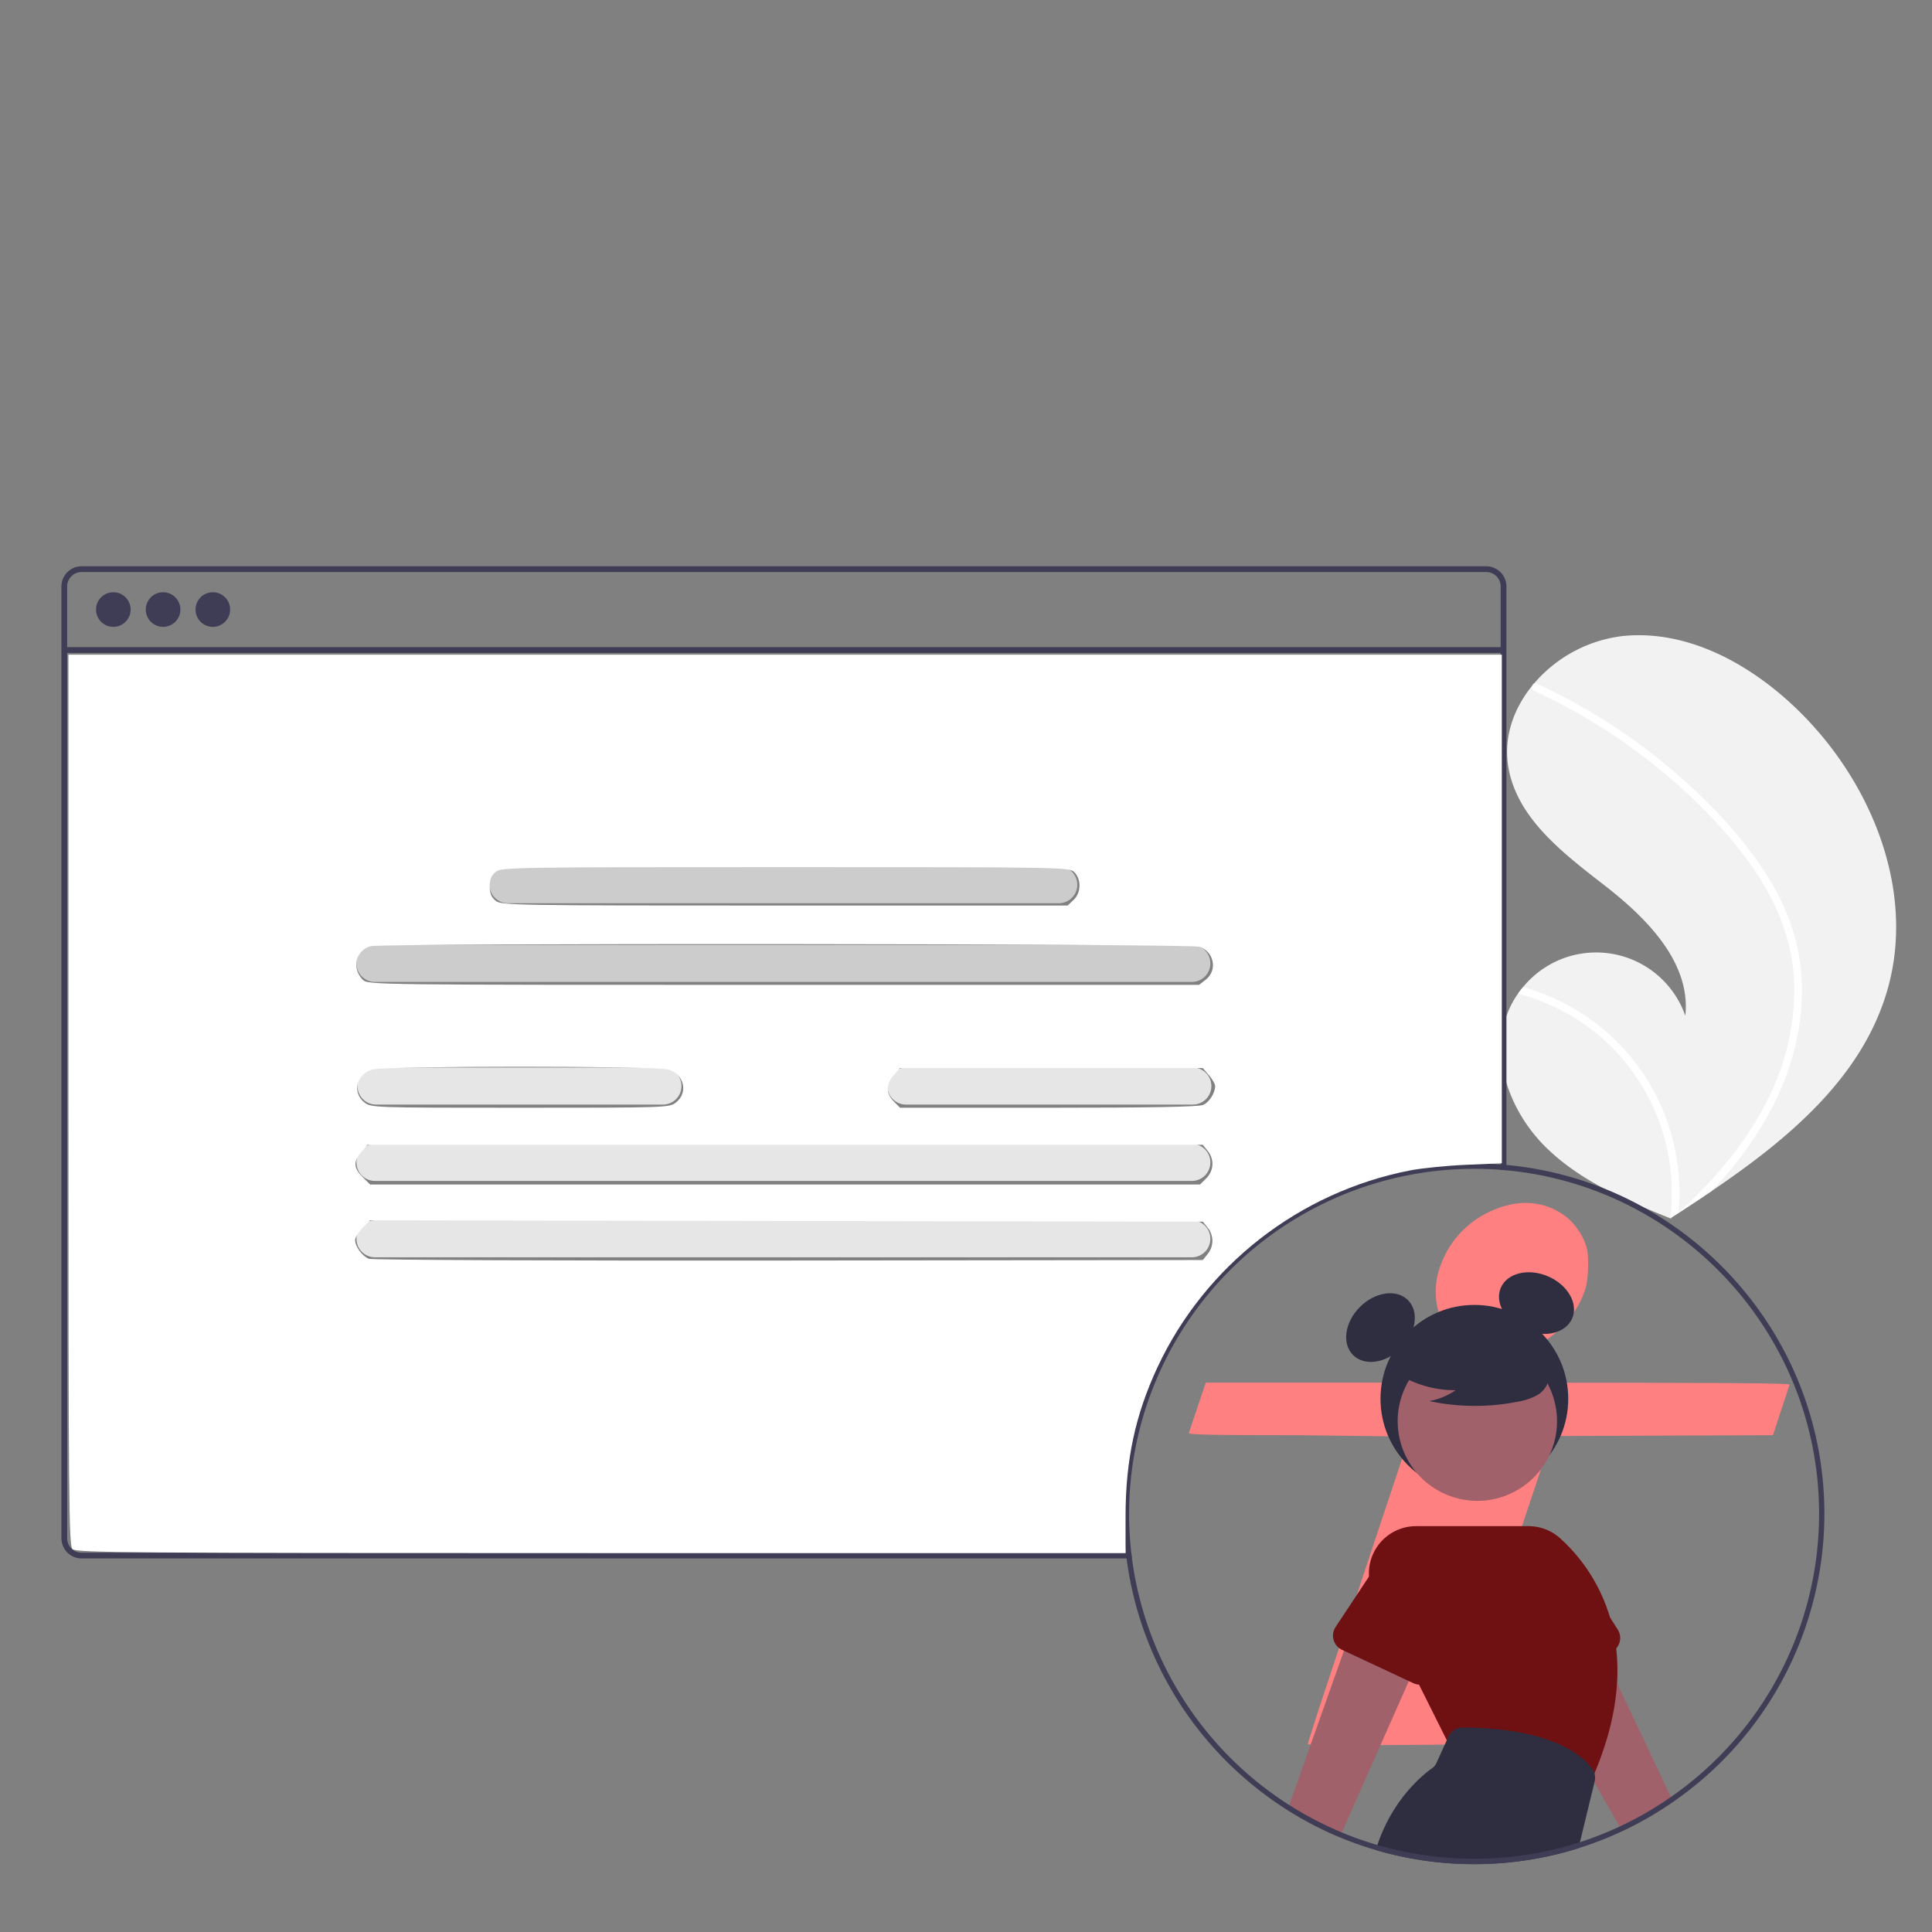 <?xml version="1.0" encoding="UTF-8" standalone="no"?>
<svg
   xmlns:dc="http://purl.org/dc/elements/1.1/"
   xmlns:cc="http://creativecommons.org/ns#"
   xmlns:rdf="http://www.w3.org/1999/02/22-rdf-syntax-ns#"
   xmlns:svg="http://www.w3.org/2000/svg"
   xmlns="http://www.w3.org/2000/svg"
   xmlns:sodipodi="http://sodipodi.sourceforge.net/DTD/sodipodi-0.dtd"
   xmlns:inkscape="http://www.inkscape.org/namespaces/inkscape"
   width="1080"
   height="1080"
   viewBox="0 0 285.75 285.75"
   version="1.1"
   id="svg316"
   inkscape:version="1.0.2 (e86c870879, 2021-01-15, custom)"
   sodipodi:docname="arquivo.svg">
  <rect x="0" y="0" width="285.75" height="285.75" fill="#808080" stroke="none"/>
  <defs
     id="defs310" />
  <sodipodi:namedview
     id="base"
     pagecolor="#ffffff"
     bordercolor="#666666"
     borderopacity="1.0"
     inkscape:pageopacity="0.0"
     inkscape:pageshadow="2"
     inkscape:zoom="0.7"
     inkscape:cx="535.34821"
     inkscape:cy="604.68556"
     inkscape:document-units="mm"
     inkscape:current-layer="layer1"
     inkscape:document-rotation="0"
     showgrid="false"
     units="px"
     inkscape:pagecheckerboard="true"
     inkscape:window-width="1366"
     inkscape:window-height="705"
     inkscape:window-x="-8"
     inkscape:window-y="-8"
     inkscape:window-maximized="1" />
  <g
     inkscape:label="Layer 1"
     inkscape:groupmode="layer"
     id="layer1">
    <rect
       id="backgroundrect"
       width="21.037%"
       height="21.037%"
       x="166.858"
       y="171.509"
       fill="none"
       stroke="none"
       style="stroke-width:0.21" />
    <path
       d="m 221.765,178.618 c -3.554,1.229 -6.471,3.787 -8.064,7.047 -1.078,2.207 -1.446,3.962 -1.324,6.144 0.368,5.843 5.539,9.629 11.52,8.451 4.755,-0.953 9.216,-5.04 10.637,-9.78 0.368,-1.229 0.49,-4.489 0.196,-5.692 -0.466,-2.006 -1.863,-4.012 -3.603,-5.191 -2.696,-1.831 -5.956,-2.182 -9.363,-0.978 z m -44.634,29.465 -1.299,3.862 c -0.098,0.251 3.235,0.326 16.201,0.326 l 16.323,0.201 c 0,0.326 -0.343,1.404 -4.044,12.463 l -9.289,27.935 -1.618,5.091 c 0,0.1 4.706,0.176 10.466,0.15 l 10.441,-0.075 15.245,-45.64 32.671,-0.125 2.451,-7.473 c 0.073,-0.226 -8.652,-0.301 -43.112,-0.301 h -43.235 z"
       fill="#eb1a1a"
       id="svg_4"
       class=""
       style="stroke-width:0.21;fill:#ff8080" />
    <g
       id="g1219"
       transform="matrix(0.351,0,0,0.351,11.953,30.044)" />
    <path
       d="m 279.155,146.414 c -3.743,12.986 -14.673,22.076 -26.074,29.798 q -2.388,1.618 -4.777,3.161 c -0.011,0.005 -0.022,0.015 -0.033,0.02 -0.077,0.049 -0.153,0.099 -0.225,0.148 -0.329,0.212 -0.658,0.424 -0.984,0.633 l 0.179,0.081 c 0,0 0.176,0.093 -0.017,0.015 -0.057,-0.024 -0.117,-0.045 -0.174,-0.07 -6.623,-2.671 -13.364,-5.54 -18.44,-10.544 -5.265,-5.197 -8.343,-13.347 -5.491,-20.174 a 13.035,13.035 0 0 1 1.411,-2.533 c 0.231,-0.331 0.48,-0.648 0.74,-0.959 a 13.971,13.971 0 0 1 23.996,4.245 c 0.838,-7.799 -5.593,-14.332 -11.782,-19.152 -6.191,-4.818 -13.227,-10.064 -14.424,-17.82 -0.668,-4.315 0.832,-8.497 3.566,-11.854 0.085,-0.102 0.169,-0.204 0.256,-0.303 a 20.389,20.389 0 0 1 13.105,-7.031 c 9.494,-0.987 18.715,4.039 25.612,10.639 11.101,10.62 17.811,26.933 13.556,41.698 z"
       fill="#f2f2f2"
       id="path1296"
       style="stroke-width:0.393" />
    <path
       d="m 261.31,129.429 a 34.661,34.661 0 0 1 4.153,9.159 30.096,30.096 0 0 1 1.04,8.889 c -0.171,6.163 -2.067,12.185 -5.05,17.549 a 55.498,55.498 0 0 1 -8.372,11.188 q -2.388,1.618 -4.777,3.161 c -0.011,0.005 -0.022,0.015 -0.033,0.02 -0.077,0.049 -0.153,0.099 -0.225,0.148 -0.329,0.212 -0.658,0.424 -0.984,0.633 0,0 0.355,0.174 0.163,0.095 -0.057,-0.024 -0.117,-0.045 -0.174,-0.07 a 30.678,30.678 0 0 0 -9.817,-26.415 30.941,30.941 0 0 0 -12.704,-6.836 c 0.231,-0.331 0.48,-0.648 0.74,-0.959 a 32.08,32.08 0 0 1 5.295,2.004 31.433,31.433 0 0 1 14.212,13.702 32.137,32.137 0 0 1 3.499,17.635 c 0.272,-0.247 0.545,-0.499 0.809,-0.748 5.033,-4.692 9.503,-10.079 12.529,-16.295 a 35.873,35.873 0 0 0 3.756,-16.973 c -0.247,-6.412 -2.801,-12.35 -6.5,-17.52 -3.962,-5.533 -8.929,-10.428 -14.234,-14.669 a 85.325,85.325 0 0 0 -17.703,-10.929 0.613,0.613 0 0 1 -0.309,-0.787 0.522,0.522 0 0 1 0.256,-0.303 0.454,0.454 0 0 1 0.394,0.017 c 0.781,0.359 1.556,0.724 2.326,1.104 a 86.293,86.293 0 0 1 17.829,11.761 c 5.248,4.474 10.188,9.586 13.88,15.44 z"
       fill="#ffffff"
       id="path1298"
       style="stroke-width:0.393" />
    <circle
       cx="218.065"
       cy="206.886"
       r="13.884"
       fill="#2f2e41"
       id="circle1300"
       style="stroke-width:0.393" />
    <ellipse
       cx="5.535"
       cy="283.221"
       rx="5.745"
       ry="4.309"
       transform="rotate(-45)"
       fill="#2f2e41"
       id="ellipse1302"
       style="stroke-width:0.393" />
    <ellipse
       cx="-87.97"
       cy="284.695"
       rx="4.309"
       ry="5.745"
       transform="rotate(-66.87)"
       fill="#2f2e41"
       id="ellipse1304"
       style="stroke-width:0.393" />
    <path
       d="m 247.468,266.499 a 51.739,51.739 0 0 1 -7.536,4.345 l -0.389,-0.687 -3.721,-6.531 -0.326,-0.573 -1.904,-3.34 -0.004,-0.004 -6.009,-10.559 -3.089,-5.421 9.173,-6.433 3.568,7.544 1.935,4.098 7.964,16.843 z"
       fill="#a0616a"
       id="path1306"
       style="stroke-width:0.393" />
    <path
       d="m 239.272,241.024 -1.15,-1.802 -5.087,-7.98 a 6.42,6.42 0 0 0 -11.736,5.209 l 3.144,11.202 a 2.306,2.306 0 0 0 3.136,1.495 c 0.012,-0.004 0.02,-0.008 0.031,-0.012 l 9.621,-4.298 1.036,-0.463 a 2.316,2.316 0 0 0 1.005,-3.352 z"
       fill="#6f1113"
       id="path1308"
       style="stroke-width:0.393" />
    <path
       d="m 211.631,241.275 -2.677,6.045 -0.581,1.315 -9.911,22.389 -0.318,0.718 a 51.457,51.457 0 0 1 -7.725,-4.019 l 0.267,-0.754 8.09,-22.825 1.986,-5.605 4.349,1.095 z"
       fill="#a0616a"
       id="path1310"
       style="stroke-width:0.393" />
    <circle
       cx="-79.633"
       cy="292.553"
       r="11.783"
       transform="rotate(-61.337)"
       fill="#a0616a"
       id="circle1312"
       style="stroke-width:0.393" />
    <path
       d="m 239.045,243.807 a 26.22,26.22 0 0 0 -0.922,-4.585 25.551,25.551 0 0 0 -7.383,-11.713 6.982,6.982 0 0 0 -4.671,-1.786 H 209.468 a 6.98,6.98 0 0 0 -6.253,10.119 l 1.896,3.792 3.843,7.686 0.922,1.841 4.11,8.223 0.326,0.652 20.862,5.739 0.09,-0.2 c 0.079,-0.177 0.157,-0.349 0.232,-0.522 0.114,-0.263 0.228,-0.518 0.334,-0.777 2.104,-4.989 3.097,-9.428 3.336,-13.338 a 29.693,29.693 0 0 0 -0.122,-5.13 z"
       fill="#6f1113"
       id="path1314"
       style="stroke-width:0.393" />
    <path
       d="m 212.479,227.875 a 6.411,6.411 0 0 0 -8.514,3.062 l -1.48,2.233 -4.946,7.466 a 2.313,2.313 0 0 0 0.946,3.372 l 0.29,0.137 9.597,4.49 0.683,0.318 a 2.221,2.221 0 0 0 0.82,0.208 2.262,2.262 0 0 0 1.107,-0.192 2.307,2.307 0 0 0 1.268,-1.444 l 3.321,-11.112 a 6.426,6.426 0 0 0 -3.093,-8.537 z"
       fill="#6f1113"
       id="path1316"
       style="stroke-width:0.393" />
    <path
       d="m 235.83,262.275 a 2.144,2.144 0 0 0 -0.334,-0.679 8.982,8.982 0 0 0 -1.904,-1.884 l -0.004,-0.004 c -2.524,-1.912 -7.548,-4.145 -17.239,-4.204 h -0.016 a 2.315,2.315 0 0 0 -2.108,1.354 l -0.239,0.526 -1.543,3.391 a 1.769,1.769 0 0 1 -0.6,0.726 c -1.394,0.985 -5.829,4.557 -8.121,11.379 -0.082,0.243 -0.161,0.491 -0.236,0.746 a 51.851,51.851 0 0 0 29.977,-0.271 l 0.216,-0.891 2.143,-8.839 0.035,-0.145 a 2.32,2.32 0 0 0 -0.028,-1.205 z"
       fill="#2f2e41"
       id="path1318"
       style="stroke-width:0.393" />
    <path
       d="m 206.124,202.789 a 16.026,16.026 0 0 0 9.159,2.83 9.821,9.821 0 0 1 -3.893,1.601 32.315,32.315 0 0 0 13.2,0.074 8.543,8.543 0 0 0 2.763,-0.949 3.497,3.497 0 0 0 1.706,-2.281 c 0.29,-1.654 -1,-3.158 -2.339,-4.171 a 17.255,17.255 0 0 0 -14.5,-2.898 c -1.62,0.419 -3.242,1.126 -4.294,2.427 -1.052,1.301 -1.364,3.306 -0.361,4.646 z"
       fill="#2f2e41"
       id="path1320"
       style="stroke-width:0.393" />
    <rect
       x="9.51"
       y="95.717"
       width="212.869"
       height="0.853"
       fill="#3f3d56"
       id="rect1322"
       style="stroke-width:0.393" />
    <circle
       cx="16.762"
       cy="90.155"
       r="2.56"
       fill="#3f3d56"
       id="circle1324"
       style="stroke-width:0.393" />
    <circle
       cx="24.121"
       cy="90.155"
       r="2.56"
       fill="#3f3d56"
       id="circle1326"
       style="stroke-width:0.393" />
    <circle
       cx="31.479"
       cy="90.155"
       r="2.56"
       fill="#3f3d56"
       id="circle1328"
       style="stroke-width:0.393" />
    <path
       d="M 176.278,145.231 H 55.461 a 2.738,2.738 0 1 1 0,-5.476 H 176.278 a 2.738,2.738 0 1 1 0,5.476 z"
       fill="#cccccc"
       id="path1330"
       style="stroke-width:0.393" />
    <path
       d="M 176.278,174.665 H 55.461 a 2.738,2.738 0 1 1 0,-5.476 H 176.278 a 2.738,2.738 0 1 1 0,5.476 z"
       fill="#e6e6e6"
       id="path1332"
       style="stroke-width:0.393" />
    <path
       d="M 176.278,185.959 H 55.461 a 2.738,2.738 0 1 1 0,-5.476 H 176.278 a 2.738,2.738 0 1 1 0,5.476 z"
       fill="#e6e6e6"
       id="path1334"
       style="stroke-width:0.393" />
    <path
       d="M 156.598,133.594 H 75.14 a 2.738,2.738 0 1 1 0,-5.476 h 81.457 a 2.738,2.738 0 0 1 0,5.476 z"
       fill="#cccccc"
       id="path1336"
       style="stroke-width:0.393" />
    <path
       d="M 98.054,163.37 H 55.614 a 2.738,2.738 0 1 1 0,-5.476 H 98.054 a 2.738,2.738 0 0 1 0,5.476 z"
       fill="#e6e6e6"
       id="path1338"
       style="stroke-width:0.393" />
    <path
       d="m 176.431,163.37 h -42.44 a 2.738,2.738 0 1 1 0,-5.476 h 42.44 a 2.738,2.738 0 1 1 0,5.476 z"
       fill="#e6e6e6"
       id="path1340"
       style="stroke-width:0.393" />
    <path
       d="M 219.819,83.754 H 12.067 A 2.988,2.988 0 0 0 9.084,86.741 V 227.518 a 2.987,2.987 0 0 0 2.983,2.983 H 167.422 c -0.039,-0.283 -0.071,-0.569 -0.102,-0.852 H 12.067 A 2.133,2.133 0 0 1 9.935,227.518 V 86.741 A 2.137,2.137 0 0 1 12.067,84.605 H 219.819 a 2.138,2.138 0 0 1 2.135,2.135 V 173.02 c 0.283,0.02 0.569,0.043 0.852,0.071 V 86.741 a 2.989,2.989 0 0 0 -2.987,-2.987 z"
       fill="#3f3d56"
       id="path1342"
       style="stroke-width:0.393" />
    <path
       d="m 167.422,230.501 c -0.039,-0.283 -0.071,-0.569 -0.102,-0.852 -0.008,-0.043 -0.012,-0.082 -0.016,-0.126 q -0.171,-1.548 -0.247,-3.128 -0.324,1.36 -0.585,2.732 c 0.012,0.133 0.024,0.263 0.039,0.396 0.004,0.043 0.008,0.082 0.016,0.126 0.031,0.283 0.063,0.569 0.102,0.852 0.11,0.875 0.243,1.739 0.4,2.598 0.004,-0.035 0.008,-0.067 0.012,-0.102 0.11,-0.828 0.236,-1.653 0.385,-2.477 a 0.036,0.036 0 0 1 -0.004,-0.02 z m 55.384,-58.199 c -0.283,-0.028 -0.569,-0.051 -0.852,-0.071 -0.043,-0.004 -0.082,-0.004 -0.126,-0.008 -1.256,-0.094 -2.528,-0.141 -3.808,-0.141 a 51.829,51.829 0 0 0 -51.549,57.045 c 0.012,0.133 0.024,0.263 0.039,0.396 0.004,0.043 0.008,0.082 0.016,0.126 0.032,0.283 0.063,0.569 0.102,0.852 0.11,0.875 0.243,1.739 0.4,2.598 a 52.038,52.038 0 0 0 31.115,38.643 c 0.816,0.338 1.641,0.659 2.477,0.954 0.549,0.2 1.099,0.385 1.656,0.561 0.4,0.13 0.805,0.251 1.209,0.369 0.573,0.169 1.154,0.33 1.739,0.479 a 51.559,51.559 0 0 0 42.243,-7.607 h 0.004 a 51.785,51.785 0 0 0 22.362,-42.604 c 3e-5,-26.958 -20.693,-49.171 -47.027,-51.593 z m 24.324,93.478 a 50.783,50.783 0 0 1 -7.587,4.377 50.246,50.246 0 0 1 -5.864,2.308 51.117,51.117 0 0 1 -27.9,0.97 q -1.036,-0.253 -2.057,-0.553 -1.007,-0.294 -1.994,-0.624 c -0.538,-0.184 -1.076,-0.373 -1.609,-0.573 -0.557,-0.212 -1.107,-0.432 -1.656,-0.659 a 51.159,51.159 0 0 1 -31.037,-40.504 0.036,0.036 0 0 1 -0.004,-0.02 c -0.039,-0.283 -0.071,-0.569 -0.102,-0.852 -0.008,-0.043 -0.012,-0.082 -0.016,-0.126 q -0.171,-1.548 -0.247,-3.128 -0.065,-1.242 -0.063,-2.5 a 51.083,51.083 0 0 1 51.027,-51.027 c 1.28,0 2.551,0.047 3.808,0.141 0.043,0.004 0.082,0.008 0.126,0.012 0.283,0.02 0.569,0.043 0.852,0.071 25.902,2.418 46.242,24.277 46.242,50.804 a 50.994,50.994 0 0 1 -21.918,41.886 z m -47.012,5.903 c -0.557,-0.212 -1.107,-0.432 -1.656,-0.659 a 51.159,51.159 0 0 1 -31.037,-40.504 c -0.149,0.824 -0.275,1.649 -0.385,2.477 -0.004,0.035 -0.008,0.067 -0.012,0.102 a 52.038,52.038 0 0 0 31.115,38.643 c 0.816,0.338 1.641,0.659 2.477,0.954 -0.173,-0.334 -0.342,-0.671 -0.503,-1.013 z m 21.71,-99.46 c -1.256,-0.094 -2.528,-0.141 -3.808,-0.141 a 51.829,51.829 0 0 0 -51.549,57.045 c 0.012,0.133 0.024,0.263 0.039,0.396 0.004,0.043 0.008,0.082 0.016,0.126 h 0.793 c -0.008,-0.043 -0.012,-0.082 -0.016,-0.126 q -0.171,-1.548 -0.247,-3.128 -0.065,-1.242 -0.063,-2.5 a 51.083,51.083 0 0 1 51.027,-51.027 c 1.28,0 2.551,0.047 3.808,0.141 0.043,0.004 0.082,0.008 0.126,0.012 v -0.789 c -0.043,-0.004 -0.082,-0.004 -0.126,-0.008 z"
       fill="#3f3d56"
       id="path1344"
       style="stroke-width:0.393" />
    <path
       style="fill:#ffffff;stroke-width:1.429"
       d="m 40.45,864.584 c -2.024,-2.024 -2.245,-26.738 -2.245,-250.714 V 365.4 h 400 400 v 141.931 141.931 l -19.643,0.832 c -10.804,0.458 -24.989,1.872 -31.523,3.142 -61.763,12.009 -114.469,53.063 -140.992,109.822 -12.407,26.55 -17.842,51.907 -17.842,83.243 v 20.527 h -292.755 c -264.236,0 -292.974,-0.219 -295,-2.245 z M 674.046,699.884 c 3.488,-4.307 3.488,-10.376 0,-14.683 l -2.731,-3.373 -232.366,-0.37 -232.366,-0.37 -4.189,4.189 c -2.304,2.304 -4.189,5.381 -4.189,6.838 0,3.588 3.912,8.929 7.653,10.447 1.701,0.69 105.816,1.121 234.259,0.969 l 231.198,-0.273 z m -0.776,-42.277 c 4.257,-4.257 4.577,-10.569 0.776,-15.264 l -2.731,-3.373 H 438.208 205.101 l -3.448,4.008 c -4.538,5.276 -4.35,8.88 0.728,13.959 l 4.176,4.176 H 438.16 669.764 Z M 377.298,615.296 c 7.012,-5.515 4.488,-15.91 -4.467,-18.397 -7.277,-2.021 -157.69,-2.021 -164.966,0 -8.955,2.487 -11.479,12.882 -4.467,18.397 3.71,2.918 4.956,2.961 86.95,2.961 81.994,0 83.24,-0.042 86.95,-2.961 z m 294.254,1.375 c 3.437,-1.566 6.653,-6.663 6.653,-10.544 0,-1.098 -1.551,-3.8 -3.448,-6.004 l -3.448,-4.008 h -84.533 -84.533 l -3.448,4.008 c -4.403,5.118 -4.382,10.187 0.059,14.628 l 3.506,3.506 h 82.855 c 57.68,0 83.913,-0.482 86.336,-1.586 z m 1.461,-69.946 c 6.63,-5.215 4.638,-15.459 -3.562,-18.317 -5.03,-1.754 -456.305,-2.077 -462.545,-0.331 -8.454,2.365 -10.787,12.379 -4.378,18.789 2.786,2.786 5.722,2.821 234.771,2.821 h 231.95 z m -73.828,-44.431 c 4.21,-3.955 4.428,-11.486 0.449,-15.465 -2.823,-2.823 -4.762,-2.857 -161.27,-2.857 -152.649,0 -158.533,0.097 -161.714,2.673 -2.389,1.935 -3.301,4.156 -3.301,8.041 0,3.885 0.912,6.107 3.301,8.041 3.181,2.576 9.055,2.673 161.265,2.673 h 157.964 z"
       id="path1386"
       transform="scale(0.265)" />
  </g>
</svg>
